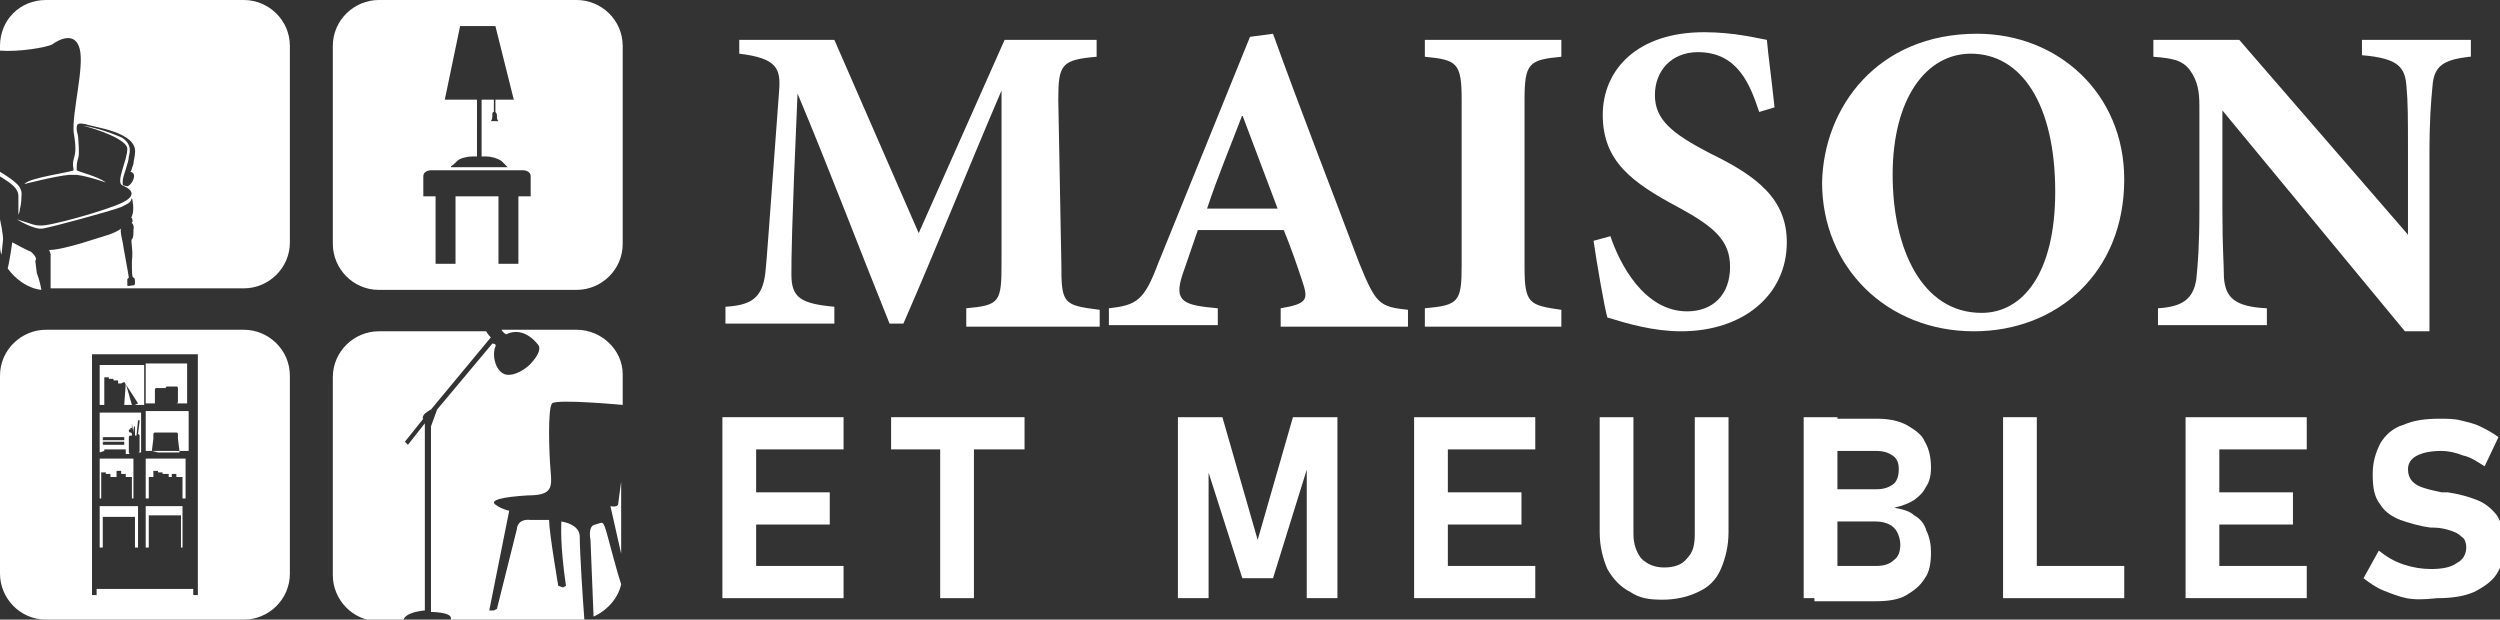 <?xml version="1.0" encoding="utf-8"?>
<!-- Generator: Adobe Illustrator 24.1.0, SVG Export Plug-In . SVG Version: 6.00 Build 0)  -->
<svg version="1.1" id="Layer_1" xmlns="http://www.w3.org/2000/svg" xmlns:xlink="http://www.w3.org/1999/xlink" x="0px" y="0px"
	 width="163px" height="40.4px" viewBox="0 0 163 40.4" style="enable-background:new 0 0 163 40.4;" xml:space="preserve">
<rect x="0" y="0" width="163" height="40.4" fill="#333333" stroke="none"/>
<style type="text/css">
	.st0{fill:#FFFFFF;}
</style>
<g>
	<path class="st0" d="M63,21.2v-1.1c2.2-0.2,2.3-0.4,2.3-3l0-11.2c-2.1,4.9-4.3,10.4-6.4,15.2h-0.9c-1.9-4.7-3.9-10-6-15
		c-0.4,9-0.4,10.8-0.4,11.8c0,1.5,0.6,1.9,2.8,2.1v1.1h-7.1v-1.1c1.6-0.1,2.4-0.5,2.6-2.2c0.1-0.9,0.2-2.5,0.9-11.9
		c0.1-1.4-0.1-2.1-2.6-2.4V2.6h6.2l5.5,12.6l5.6-12.6h6v1.1c-2.3,0.2-2.5,0.5-2.5,2.8l0.2,10.7c0,2.6,0.1,2.7,2.5,3v1.1H63z"/>
	<path class="st0" d="M83.5,21.2v-1.1c1.8-0.3,1.8-0.6,1.4-1.8c-0.3-0.9-0.7-2.1-1.2-3.3h-5.6c-0.3,0.9-0.7,2-1,2.9
		c-0.6,1.8,0.1,2,2.3,2.2v1.1h-7.1v-1.1c1.8-0.2,2.3-0.5,3.2-2.9l6-14.8L83,2.2c1.8,5,3.8,10.1,5.6,14.9c1.1,2.7,1.3,2.9,3.2,3.1
		v1.1H83.5z M81,7.5c-0.8,2.1-1.6,4-2.3,6.1h4.6L81,7.5z"/>
	<path class="st0" d="M92.9,21.2v-1.1c2.2-0.2,2.4-0.4,2.4-2.8V6.5c0-2.4-0.3-2.6-2.4-2.8V2.6h8.9v1.1c-2.1,0.2-2.4,0.4-2.4,2.8
		v10.9c0,2.4,0.3,2.5,2.4,2.8v1.1H92.9z"/>
	<path class="st0" d="M114.7,7.3c-0.6-1.8-1.4-3.9-4-3.9c-1.7,0-2.8,1.2-2.8,2.8c0,1.6,1.1,2.5,3.6,3.8c3.1,1.5,5,3,5,5.8
		c0,3.4-2.8,5.8-6.9,5.8c-1.8,0-3.5-0.5-4.8-0.9c-0.2-0.7-0.7-3.6-0.9-5l1.1-0.3c0.6,1.8,2.2,4.9,5,4.9c1.7,0,2.8-1.1,2.8-2.9
		c0-1.7-1-2.6-3.4-3.9c-3-1.6-4.9-3-4.9-6c0-3,2.3-5.4,6.6-5.4c2,0,3.5,0.4,4.1,0.5c0.1,1.1,0.3,2.5,0.5,4.4L114.7,7.3z"/>
	<path class="st0" d="M128.9,2.2c5.3,0,9.6,3.9,9.6,9.5c0,6.1-4.4,9.9-9.8,9.9c-5.7,0-9.9-4.2-9.9-9.7C118.9,7,122.4,2.2,128.9,2.2z
		 M128.5,3.5c-2.9,0-5.1,2.9-5.1,7.9c0,4.8,1.9,9,5.8,9c2.7,0,4.8-2.6,4.8-7.9C134,6.8,131.8,3.5,128.5,3.5z"/>
	<path class="st0" d="M161,3.7c-1.7,0.2-2.3,0.6-2.4,1.9c-0.1,1.1-0.2,2.1-0.2,4.6v11.4h-1.6L144.9,7.2v6.5c0,2.5,0.1,3.6,0.1,4.4
		c0.1,1.3,0.7,1.9,2.8,2v1.1h-7.1v-1.1c1.6-0.1,2.3-0.6,2.5-1.9c0.1-1,0.2-2.1,0.2-4.6V6.9c0-0.9-0.1-1.6-0.6-2.3
		c-0.5-0.7-1.2-0.8-2.4-0.9V2.6h5.6L157,15.3v-5.2c0-2.5,0-3.4-0.1-4.5c-0.1-1.2-0.5-1.8-2.9-2V2.6h7.1V3.7z"/>
	<path class="st0" d="M47.1,27.2h2.2V39h-2.2V27.2z M47.9,27.2H55v2.1h-7.1V27.2z M47.9,32.1h6.2v2.1h-6.2V32.1z M47.9,36.9H55V39
		h-7.1V36.9z"/>
	<path class="st0" d="M58.1,27.2h8.7v2.1h-8.7V27.2z M61.3,28.2h2.2V39h-2.2V28.2z"/>
	<path class="st0" d="M84.3,27.2h2.9V39h-2v-9.2l0.1,0.5L83,37.7h-2l-2.3-7.2l0.1-0.7V39h-2V27.2h2.9l2.3,8L84.3,27.2z"/>
	<path class="st0" d="M92.2,27.2h2.2V39h-2.2V27.2z M93,27.2h7.1v2.1H93V27.2z M93,32.1h6.2v2.1H93V32.1z M93,36.9h7.1V39H93V36.9z"
		/>
	<path class="st0" d="M106.3,38.6c-0.6-0.3-1.1-0.8-1.5-1.5c-0.3-0.7-0.5-1.5-0.5-2.4v-7.5h2.2v7.6c0,0.7,0.2,1.2,0.5,1.6
		c0.4,0.4,0.9,0.6,1.5,0.6c0.7,0,1.2-0.2,1.5-0.6c0.4-0.4,0.5-0.9,0.5-1.6v-7.6h2.2v7.5c0,0.9-0.2,1.7-0.5,2.4
		c-0.3,0.7-0.8,1.2-1.5,1.5c-0.6,0.3-1.4,0.5-2.3,0.5S106.9,39,106.3,38.6z"/>
	<path class="st0" d="M117.6,27.2h2.2V39h-2.2V27.2z M118.5,36.9h3.8c0.5,0,0.9-0.1,1.2-0.4c0.3-0.2,0.4-0.6,0.4-1v0
		c0-0.3-0.1-0.6-0.2-0.8c-0.1-0.2-0.3-0.4-0.5-0.5c-0.2-0.1-0.5-0.2-0.9-0.2h-3.8v-2.1h3.8c0.5,0,0.8-0.1,1.1-0.3
		c0.3-0.2,0.4-0.6,0.4-1c0-0.4-0.1-0.7-0.4-0.9c-0.3-0.2-0.6-0.3-1.1-0.3h-3.8v-2.1h3.8c0.8,0,1.4,0.1,2,0.4c0.5,0.3,1,0.6,1.2,1.1
		c0.3,0.5,0.4,1.1,0.4,1.7c0,0.5-0.1,0.9-0.3,1.2c-0.2,0.4-0.4,0.6-0.8,0.9c-0.3,0.2-0.8,0.4-1.3,0.5c0.5,0.1,1,0.2,1.3,0.5
		c0.4,0.2,0.7,0.6,0.8,1c0.2,0.4,0.3,0.9,0.3,1.4v0c0,0.7-0.1,1.3-0.4,1.7c-0.3,0.5-0.7,0.8-1.2,1.1c-0.5,0.3-1.2,0.4-2,0.4h-4V36.9
		z"/>
	<path class="st0" d="M130.6,27.2h2.2V39h-2.2V27.2z M131.6,36.9h6.9V39h-6.9V36.9z"/>
	<path class="st0" d="M142.5,27.2h2.2V39h-2.2V27.2z M143.3,27.2h7.1v2.1h-7.1V27.2z M143.3,32.1h6.2v2.1h-6.2V32.1z M143.3,36.9
		h7.1V39h-7.1V36.9z"/>
	<path class="st0" d="M156.9,39c-0.5-0.1-1-0.3-1.5-0.5c-0.5-0.2-0.9-0.5-1.3-0.8l1-1.8c0.5,0.4,1,0.7,1.6,0.9
		c0.6,0.2,1.2,0.3,1.8,0.3c0.7,0,1.3-0.1,1.7-0.4c0.4-0.2,0.6-0.6,0.6-1v0c0-0.3-0.1-0.6-0.3-0.7c-0.2-0.2-0.4-0.3-0.7-0.4
		c-0.3-0.1-0.7-0.2-1.1-0.2c0,0,0,0,0,0c0,0,0,0,0,0l-0.2,0c-0.8-0.1-1.4-0.3-2-0.5c-0.5-0.2-1-0.5-1.3-1c-0.4-0.5-0.5-1.1-0.5-2v0
		c0-0.8,0.2-1.4,0.5-2c0.3-0.5,0.8-1,1.5-1.2c0.7-0.3,1.4-0.4,2.4-0.4c0.4,0,0.9,0,1.3,0.1c0.4,0.1,0.9,0.2,1.3,0.4
		c0.4,0.2,0.8,0.4,1.2,0.7l-0.9,1.9c-0.5-0.3-0.9-0.6-1.4-0.7c-0.5-0.2-1-0.3-1.4-0.3c-0.7,0-1.2,0.1-1.6,0.3
		c-0.4,0.2-0.6,0.5-0.6,0.9v0c0,0.3,0.1,0.6,0.3,0.8c0.2,0.2,0.4,0.3,0.7,0.4c0.3,0.1,0.7,0.2,1.2,0.3c0,0,0,0,0.1,0c0,0,0,0,0.1,0
		c0,0,0.1,0,0.1,0c0,0,0.1,0,0.1,0c0.7,0.1,1.4,0.3,1.9,0.5c0.5,0.2,0.9,0.5,1.3,1c0.3,0.5,0.5,1.1,0.5,1.9v0c0,0.8-0.2,1.4-0.5,1.9
		s-0.9,0.9-1.5,1.2c-0.7,0.3-1.5,0.4-2.4,0.4C158,39.1,157.4,39.1,156.9,39z"/>
</g>
<g>
	<g>
		<path class="st0" d="M1.2,12.8c0,0.4,0,0.5,0,0.7c0,0.3,0,0.5,0,0.5s0.1-0.2,0.1-0.4c0.1-0.3,0.1-0.8,0.1-0.8
			c0-0.1,0.1-0.5-0.4-0.9c-0.1-0.1-0.5-0.4-1-0.7v0.3C0.8,12,1.2,12.3,1.2,12.8z"/>
		<path class="st0" d="M0,14.3v1.6c0,0.2,0,0.5,0.1,0.7l0.1-1C0.2,15.6,0.2,15.2,0,14.3z"/>
		<path class="st0" d="M2.3,17c0.2-0.2-0.3-0.6-0.3-0.6c-0.1,0-1.2-0.6-1.2-0.6s-0.2,1.4-0.3,1.7c0.5,0.7,1.3,1.3,2.2,1.4
			c-0.1-0.6-0.3-1.1-0.3-1.1S2.3,17,2.3,17z"/>
		<path class="st0" d="M15.9,0H3C1.3,0,0,1.3,0,3v0.3c1.2,0.1,3-0.2,3.4-0.4c0.4-0.3,1.5-0.9,1.8,0.3c0.3,1.2-0.5,4.1-0.4,5.4
			C5,9.8,4.9,10,4.8,10.4c-0.1,0.4,0,0.5,0,0.7c0,0.1-3,0.5-3.2,0.9c0,0,1.9-0.5,2.9-0.6c0.1,0,0.2,0,0.3,0c0.1,0,0.2,0,0.2,0
			c0.8,0.1,1.9,0.5,1.9,0.5c-0.5-0.4-1.8-0.7-1.9-0.8c0,0,0,0,0-0.1c0-0.2,0-0.4,0.1-0.7C5.2,10,5.1,9.2,5.1,9C5.1,8.8,5,8.6,5,8.4
			c0-0.1,0-0.3,0.1-0.3c0,0,0-0.1,0.5,0C6.1,8.3,9,8.6,8.8,10c0,0.2-0.1,0.5-0.1,0.7c-0.1,0.2-0.1,0.4-0.2,0.5
			c0.5,0.1,0.1,0.8-0.1,0.9c-0.1,0.1-0.2,0-0.3,0c0,0-0.1,0-0.1-0.1v0C8,12,8,11.9,8,11.8c0-0.3,0.4-1.2,0.4-1.6
			c0-0.1,0.3-0.7-0.4-1.2C7.6,8.8,6.3,8.3,5.4,8.2c0.9,0.2,2.9,0.9,2.9,1.5c0,0.8-0.8,2.2-0.3,2.4c0.5,0.2,1,0.6,0,1.1
			c-1,0.5-4.9,1.6-5.4,1.5c-0.4,0-0.5-0.1-1.5-0.4c0,0,1.1,0.7,1.7,0.6c0.6-0.1,4.3-1.1,5.1-1.4c0.6-0.3,0.6-0.3,0.7-0.6
			c0,0,0.2,0.7,0,1.2c-0.1,0.2,0,0.1,0,0.1s0.1,0.3,0,0.3c-0.1,0,0.2,0.1,0.1,0.5c0,0.3,0,0.5-0.1,0.6c-0.1,0.1,0.1,0.7,0,1.4
			c0,0.7,0,1.1,0.1,1.1c0.1,0,0.1,0.2,0.1,0.3c0,0.1,0,0.2-0.1,0.2c-0.1,0-0.4,0.1-0.4,0c0-0.1,0-0.3,0-0.4c0.1-0.1,0.1-0.1,0.1-0.1
			C8.4,18,8,15.9,8,15.8c0,0-0.2-0.8-0.1-0.9c-0.1,0.1-0.5,0.3-0.8,0.4c-0.4,0.1-2.9,1-3.9,1c0,0,0.1,0.2,0.1,0.3c0,0.1,0,0.2,0,0.6
			c0,0.2,0,1,0,1.6h12.6c1.6,0,3-1.3,3-3V3C18.9,1.3,17.5,0,15.9,0z"/>
	</g>
	<g>
		<path class="st0" d="M9.5,29.4h2.8v-2.6H9.5V29.4z M9.9,29.4l0.1-0.8h0l0-0.1l0-0.2c0,0,0-0.1,0.1-0.1l0,0l1.4,0h0
			c0,0,0.1,0,0.1,0.1l0,0.2l0,0.1l0.1,0.8c0,0,0,0.1,0,0.1h-0.4h-1L9.9,29.4C10,29.4,9.9,29.4,9.9,29.4z"/>
		<path class="st0" d="M6.8,29.4c0,0,0-0.1,0-0.1v0c0,0,0,0,0,0c0,0,0,0,0,0c0,0,0,0,0,0c0,0,0,0,0,0c0,0,0,0,0,0c0,0,0,0,0,0
			c0,0,0,0,0,0c0,0,0,0,0,0c0,0,0.1,0,0.1,0h1.3v0h0v0h0v0h0c0,0,0,0.1,0,0.1c0,0.1,0,0.1,0,0.1h0v0.1h0.3c0,0-0.1,0-0.1-0.1v-1
			c0,0,0-0.1,0.1-0.1h0.1l0-0.1c0,0,0-0.1-0.1-0.1c0,0,0,0,0,0c-0.1,0-0.1-0.1-0.1-0.1c0-0.1,0-0.2,0.1-0.2c0,0,0.1,0,0.1,0l0-0.3
			l0,0l0-0.1c0,0,0,0,0,0l0,0c0,0,0,0,0,0l0,0.1l0,0l0.1,0.6v0l0-0.2v0c0-0.1,0-0.2,0.1-0.2c0,0,0-0.1,0-0.1c0,0,0-0.1,0-0.1
			c0,0,0,0,0,0c0,0,0,0,0,0c0,0,0,0,0,0c0,0,0,0,0,0c0,0,0-0.1,0-0.1c0,0,0,0,0,0l0-0.1c0,0,0,0,0,0l0,0v0l0,0c0,0,0,0,0,0
			c0,0,0,0,0,0l0,0.1c0,0,0,0,0,0c0,0,0,0,0,0c0,0,0,0,0,0c0,0,0,0.1,0,0.2c0,0,0,0,0,0c0,0.1,0,0.3,0,0.4c0,0.1,0,0.2,0,0.3h0.1
			L9,27.4c0,0,0,0,0,0l0.1,0c0,0,0,0,0,0.1L9,28.3H9c0,0,0.1,0,0.1,0.1v1c0,0,0,0.1-0.1,0.1h0.2l0-2.6H6.5v2.6L6.8,29.4
			C6.8,29.4,6.8,29.4,6.8,29.4z M6.7,28.6C6.7,28.6,6.7,28.6,6.7,28.6C6.7,28.6,6.7,28.6,6.7,28.6C6.7,28.5,6.7,28.5,6.7,28.6
			C6.7,28.5,6.7,28.5,6.7,28.6C6.7,28.5,6.7,28.5,6.7,28.6C6.7,28.5,6.8,28.5,6.7,28.6C6.8,28.5,6.8,28.5,6.7,28.6
			c0-0.1,0-0.1,0-0.1c0,0,0.1,0,0.1,0h1.3v0h0v0h0v0h0c0,0,0,0.1,0,0.1c0,0.1,0,0.1,0,0.1h0v0v0v0l-1.3,0c0,0-0.1,0-0.1,0
			C6.7,28.7,6.7,28.6,6.7,28.6L6.7,28.6z M6.7,28.9C6.7,28.9,6.7,28.9,6.7,28.9C6.7,28.9,6.7,28.9,6.7,28.9
			C6.7,28.9,6.7,28.9,6.7,28.9C6.7,28.9,6.7,28.9,6.7,28.9C6.7,28.9,6.7,28.9,6.7,28.9C6.7,28.8,6.8,28.8,6.7,28.9
			C6.8,28.8,6.8,28.8,6.7,28.9c0-0.1,0-0.1,0-0.1c0,0,0.1,0,0.1,0h1.3v0h0l0,0h0l0,0h0c0,0,0,0.1,0,0.1c0,0.1,0,0.1,0,0.1h0l0,0l0,0
			v0H6.9c0,0-0.1,0-0.1,0C6.7,29,6.7,29,6.7,28.9L6.7,28.9z"/>
		<path class="st0" d="M10.1,26.3v-0.9c0,0,0-0.1,0.1-0.1h0.1v0c0,0,0,0,0,0l0.1,0c0,0,0,0,0,0v0h0.4l0,0c0,0,0-0.1,0.1-0.1h0.6
			c0,0,0.1,0,0.1,0.1l0,0h0c0,0,0,0,0,0c0,0,0,0,0,0c0,0,0,0,0,0c0,0,0,0,0,0v0.9c0,0,0,0.1-0.1,0.1h0.7v-2.6H9.5l0,2.6L10.1,26.3
			C10.1,26.4,10.1,26.4,10.1,26.3z"/>
		<path class="st0" d="M8.6,28.3L8.6,28.3c0-0.1,0-0.1,0-0.2C8.6,28.1,8.6,28.2,8.6,28.3C8.6,28.2,8.6,28.3,8.6,28.3L8.6,28.3
			L8.6,28.3z"/>
		<path class="st0" d="M9.7,33.6C9.7,33.6,9.7,33.6,9.7,33.6l0.6,0c0,0,0,0,0,0c0,0,0,0,0,0h0.5c0,0,0,0,0,0c0,0,0,0,0,0h0.5
			c0,0,0,0,0,0c0,0,0,0,0,0h0.5c0,0,0,0,0,0v2.1h0.1V33H9.5l0,2.7h0.2V33.6z"/>
		<path class="st0" d="M6.8,26.4v-1.8c0,0,0,0,0,0h0.3c0,0,0,0,0,0v0.1c0,0,0,0,0,0h0.3c0,0,0,0,0,0v0.1c0,0,0,0,0,0h0.3
			c0,0,0,0,0,0v0.2c0,0,0,0,0,0h0.2c0,0,0,0,0,0V25c0,0,0,0,0,0l0.2-0.1c0,0,0,0,0,0L9,26.3c0,0,0,0,0,0l-0.2,0.1c0,0,0,0,0,0h0.6
			l0-2.6H6.5v2.6L6.8,26.4C6.8,26.4,6.8,26.4,6.8,26.4z"/>
		<path class="st0" d="M9.7,32.5v-1.4c0,0,0,0,0,0H10c0,0,0,0,0,0v-0.4c0,0,0,0,0,0h0.3c0,0,0,0,0,0v0.1c0,0,0,0,0,0h0.3
			c0,0,0,0,0,0v0.1c0,0,0,0,0,0H11c0,0,0,0,0,0v0.2c0,0,0,0,0,0h0.2c0,0,0,0,0,0v-0.2c0,0,0,0,0,0h0.3c0,0,0,0,0,0l0,0.2
			c0,0,0,0,0,0h0.2c0,0,0,0,0,0c0,0,0,0,0,0h0.2c0,0,0,0,0,0v1.4c0,0,0,0,0,0h0.2v-2.6H9.5v2.6L9.7,32.5C9.7,32.5,9.7,32.5,9.7,32.5
			z"/>
		<path class="st0" d="M8.1,26.4h0.5c0,0,0,0,0,0L8.2,25c0,0,0,0,0,0L8.1,26.4C8.2,26.4,8.2,26.4,8.1,26.4z"/>
		<path class="st0" d="M6.7,33.7C6.7,33.6,6.7,33.6,6.7,33.7l0.6,0c0,0,0,0,0,0c0,0,0,0,0,0h0.5c0,0,0,0,0,0c0,0,0,0,0,0h0.5
			c0,0,0,0,0,0c0,0,0,0,0,0h0.5c0,0,0,0,0,0v2h0.2l0-2.7H6.5v2.7h0.2V33.7z"/>
		<path class="st0" d="M6.6,30.8C6.6,30.8,6.7,30.8,6.6,30.8l0.3,0c0,0,0,0,0,0v0.1c0,0,0,0,0,0h0.3c0,0,0,0,0,0v0.2c0,0,0,0,0,0
			h0.2c0,0,0,0,0,0c0,0,0,0,0,0h0.2c0,0,0,0,0,0v-0.4c0,0,0,0,0,0h0.3c0,0,0,0,0,0v0.2c0,0,0,0,0,0h0.3c0,0,0,0,0,0v0.2c0,0,0,0,0,0
			h0.2c0,0,0,0,0,0c0,0,0,0,0,0h0.2c0,0,0,0,0,0v1.4h0.1v-2.6H6.5v2.6h0.1V30.8z"/>
		<path class="st0" d="M15.9,21.5H3c-1.6,0-3,1.3-3,3v12.9c0,1.6,1.3,3,3,3h12.9c1.6,0,3-1.3,3-3V24.5
			C18.9,22.8,17.5,21.5,15.9,21.5z M12.9,38.8h-0.3v-0.4H6.3v0.4H6V23.1h6.9V38.8z"/>
		<path class="st0" d="M8.7,27.6C8.7,27.6,8.7,27.6,8.7,27.6C8.7,27.6,8.7,27.6,8.7,27.6C8.7,27.6,8.7,27.6,8.7,27.6
			C8.7,27.7,8.7,27.7,8.7,27.6C8.7,27.7,8.7,27.7,8.7,27.6C8.7,27.6,8.7,27.6,8.7,27.6z"/>
		<path class="st0" d="M8.7,27.7C8.7,27.7,8.7,27.7,8.7,27.7C8.7,27.7,8.7,27.7,8.7,27.7C8.7,27.7,8.7,27.7,8.7,27.7
			c0,0.1,0,0.2,0,0.3c0,0,0,0,0,0C8.7,27.9,8.7,27.8,8.7,27.7z"/>
		<path class="st0" d="M8.7,27.7C8.7,27.7,8.7,27.7,8.7,27.7C8.6,27.7,8.6,27.8,8.7,27.7c-0.1,0.1,0,0.1,0,0.2c0,0,0,0,0,0.1
			C8.6,27.9,8.7,27.8,8.7,27.7z"/>
		<path class="st0" d="M8.3,27.8c0,0-0.1,0.1-0.1,0.1C8.3,28,8.3,28,8.4,28c0,0,0,0,0.1,0c0,0,0,0,0-0.1L8.3,27.8
			C8.4,27.8,8.4,27.8,8.3,27.8z"/>
	</g>
	<path class="st0" d="M37.6,0H24.7c-1.6,0-3,1.3-3,3v12.9c0,1.6,1.3,3,3,3h12.9c1.6,0,3-1.3,3-3V3C40.6,1.3,39.2,0,37.6,0z M30,1.7
		h2.3l1.2,4.8h-1.2v0.8c0,0,0.1,0.1,0.1,0.2c0,0,0,0,0,0c0,0,0,0,0,0.1c0,0.1,0,0.2,0.1,0.3H32c0.1-0.1,0.1-0.3,0.1-0.3
		c0,0,0,0,0-0.1c0,0,0,0,0,0h0c0-0.1,0-0.2,0.1-0.2V6.5h-0.8v3.7h0.3c0.3,0,0.7,0.1,1,0.3l0.2,0.2c0.1,0.1,0.1,0.1,0.2,0.2h-3.7
		c0-0.1,0.1-0.1,0.2-0.2l0.2-0.2c0.2-0.2,0.7-0.3,1-0.3h0.3V6.5h-2.1L30,1.7z M34.6,12.8h-0.8v4.4h-1.3v-4.4h-1.4h-1.4v4.4h-1.3
		v-4.4h-0.8c0,0,0-0.9,0-1.3c0-0.4,0.5-0.4,0.5-0.4h3h3c0,0,0.5,0,0.5,0.4C34.6,11.9,34.6,12.8,34.6,12.8z"/>
	<g>
		<path class="st0" d="M27.7,39.8l0-12.2L26.6,29l-0.2-0.2l1.2-1.5c0,0-0.1,0,0-0.2c0.1-0.2,0.5-0.4,0.5-0.4L32,22
			c0,0-0.2-0.2-0.3-0.4c0,0,0,0,0,0h-7c-1.6,0-3,1.3-3,3v12.9c0,1.6,1.3,3,3,3h1.6c0,0,0,0,0,0C26.3,39.9,27.7,39.8,27.7,39.8z"/>
		<path class="st0" d="M38.8,34.2c-0.5,0.1-0.3,1-0.3,1l0.2,5c0.9-0.4,1.6-1.2,1.8-2.1v0c-0.3-0.9-0.7-2.5-0.9-3.2
			C39.3,33.8,39.3,34.1,38.8,34.2z"/>
		<path class="st0" d="M39.8,33l0.7,3.1v-4.7c-0.1,0.8-0.2,1.4-0.2,1.5C40.2,33.1,39.8,33,39.8,33z"/>
		<path class="st0" d="M37.6,21.5h-4.9c0.1,0.2,0.3,0.3,0.3,0.3c1.2-0.6,2.1,0.7,2.1,0.7s0.3,0.3-0.4,1.1c-0.3,0.4-1.2,1-1.8,0.8
			c-0.7-0.3-0.8-1.4-0.6-1.8c0.1-0.2-0.2-0.2-0.2-0.2l-3.6,4.3l-0.4,1.1l0,12.1c0,0,1.3,0,1.3,0.4c0,0.1,0,0.1,0,0.1h8.2
			c0.2,0,0.4,0,0.5,0C38,39.1,37.8,36,37.8,35c0-0.6-0.6-0.9-1.2-1c0,0.3-0.1,1.4,0.3,4.2l-0.2,0.1l-0.3-0.1c0,0-0.6-3.5-0.6-4.3
			c-0.5,0-0.9,0-1.2,0c-0.9-0.1-0.9,0.6-0.9,0.6l-1.3,5.2l-0.2,0.1l-0.3,0l1.3-6.5c0,0-0.5-0.1-0.9-0.4c-0.4-0.3,0.5-0.5,2.1-0.6
			c1.6,0,1.6-0.5,1.5-1.6c-0.1-1.1-0.2-4.1,0.1-4.4c0.3-0.3,4.6,0.1,4.6,0.1c0,0,0,0,0,0v-2C40.6,22.8,39.2,21.5,37.6,21.5z"/>
	</g>
</g>
</svg>
